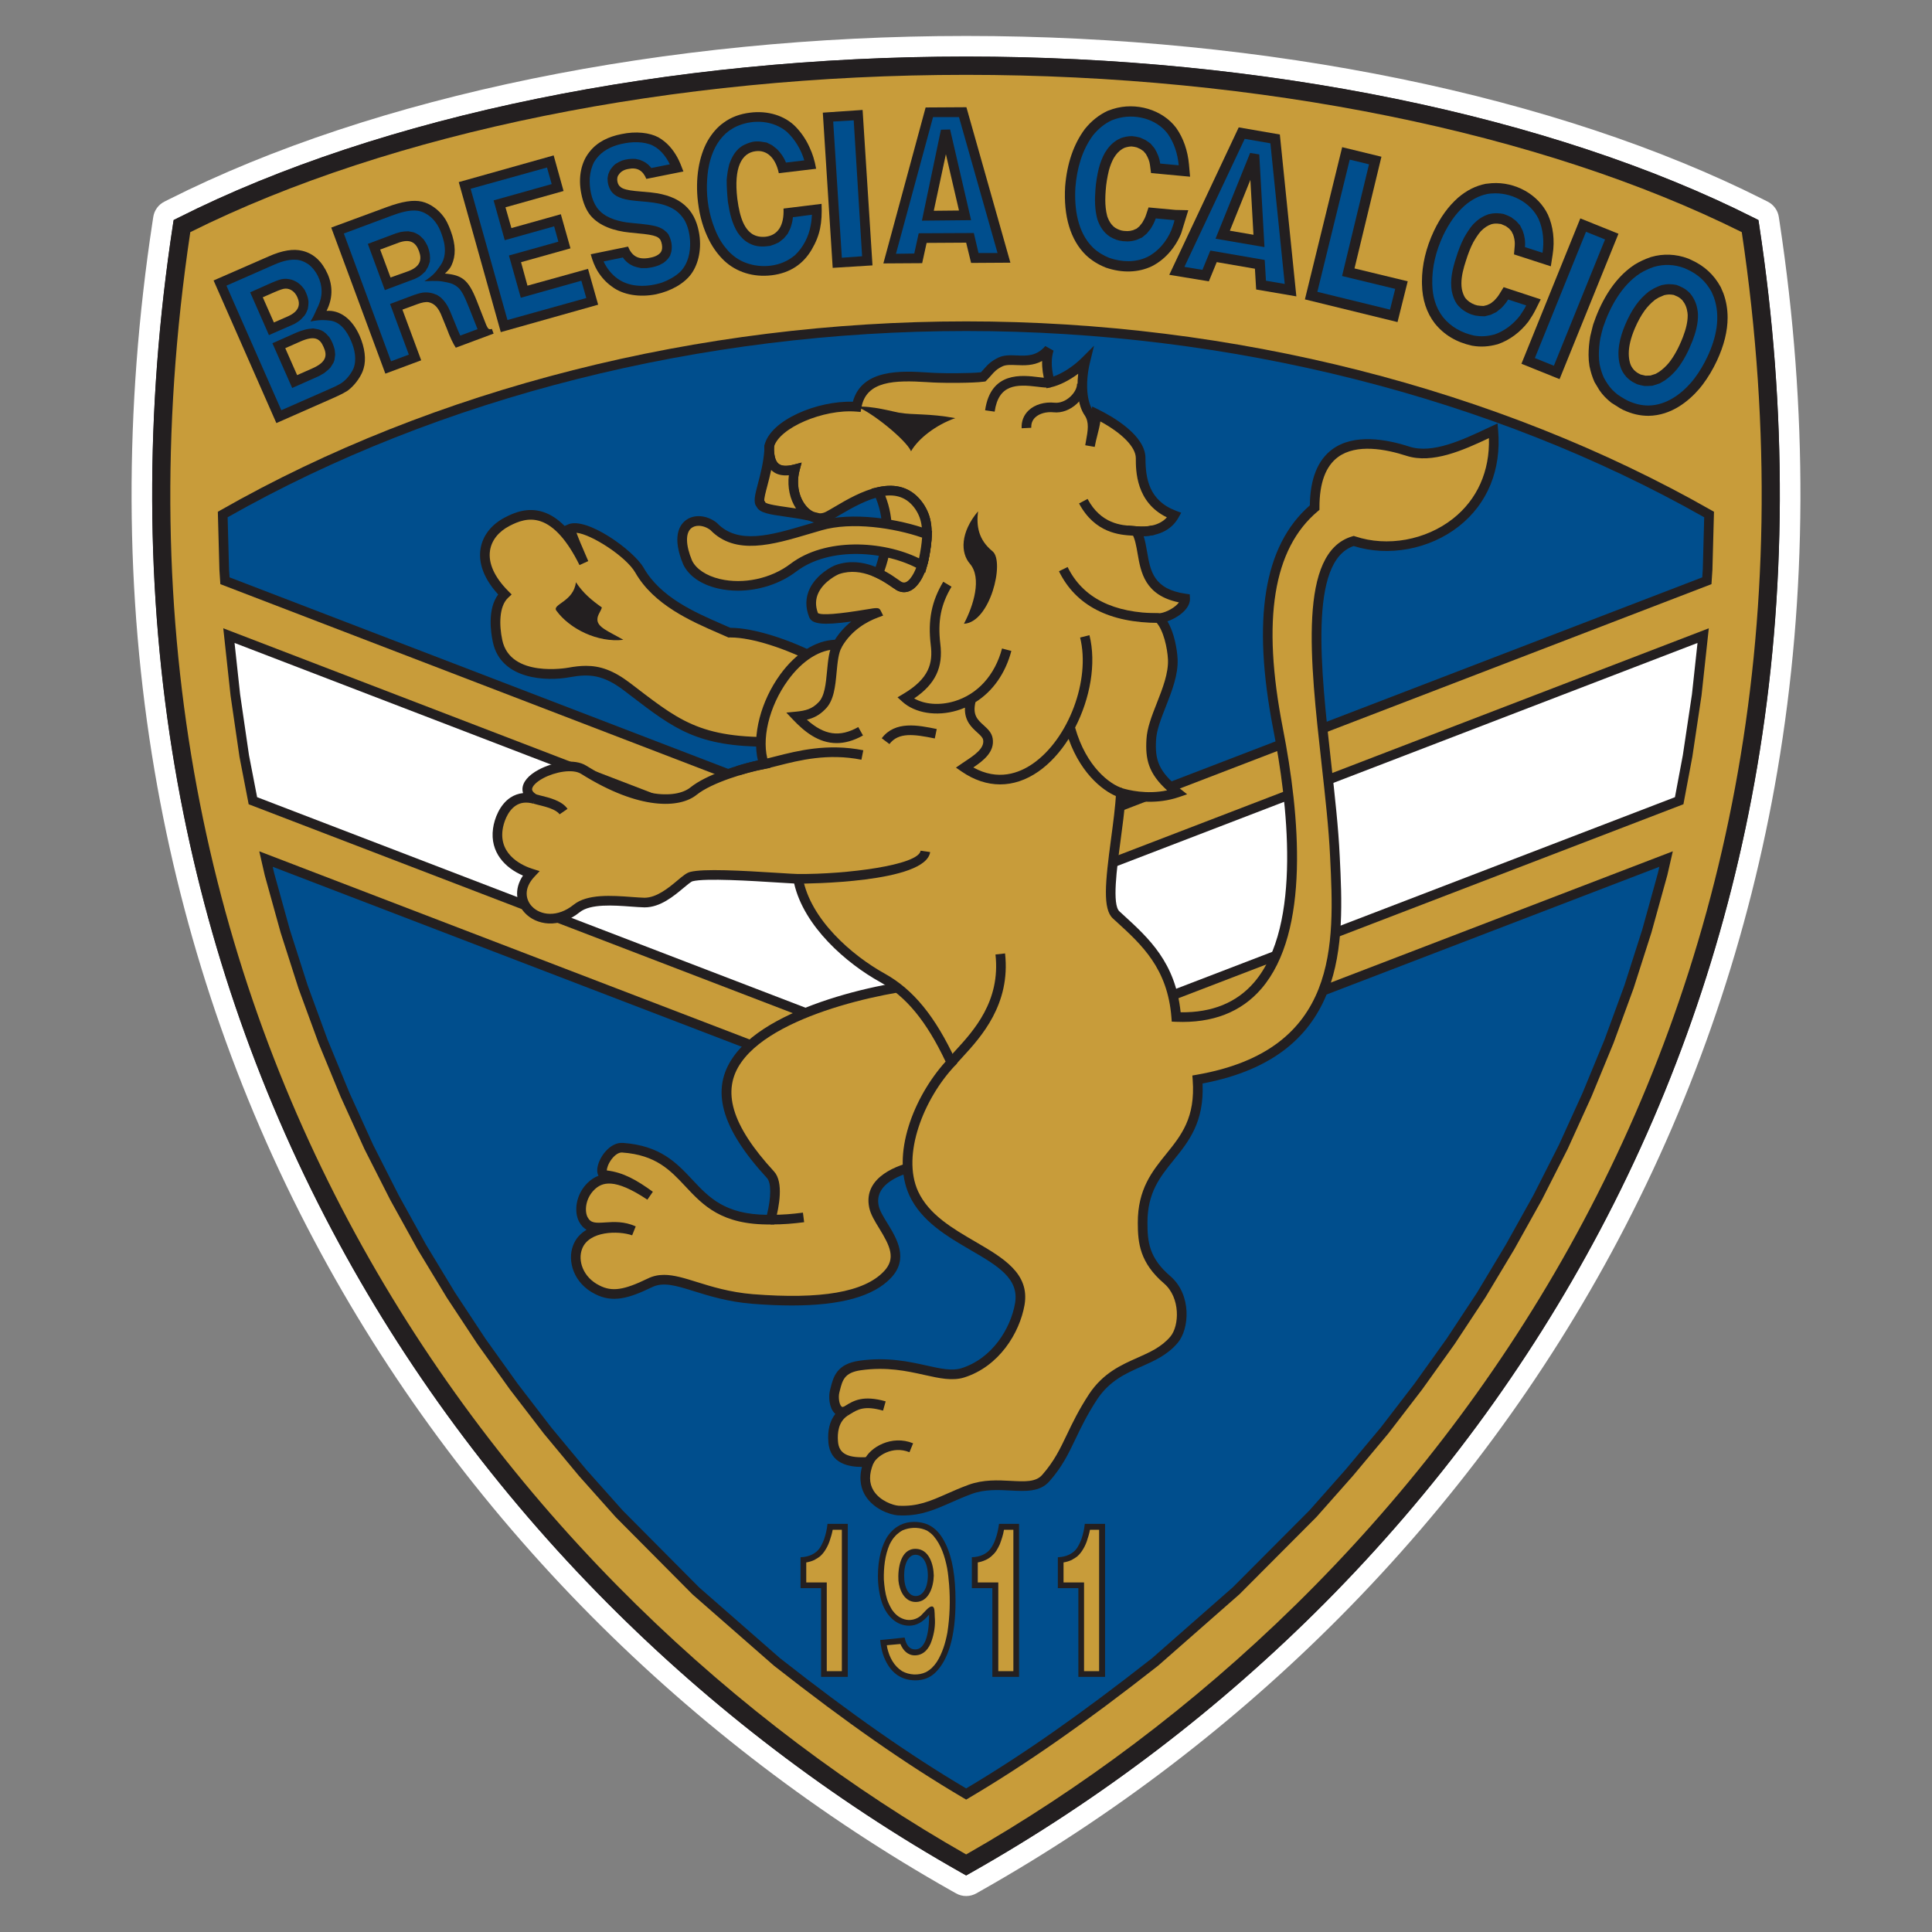 <?xml version="1.0" encoding="utf-8"?>
<!-- Generator: Adobe Illustrator 19.1.0, SVG Export Plug-In . SVG Version: 6.00 Build 0)  -->
<svg version="1.1" id="Слой_1" xmlns="http://www.w3.org/2000/svg" xmlns:xlink="http://www.w3.org/1999/xlink" x="0px" y="0px"
	 viewBox="0 0 1024 1024" style="enable-background:new 0 0 1024 1024;" xml:space="preserve">
<rect x="0" y="0" width="1024" height="1024" fill="#808080" stroke="none"/>
<g>
	<g>
		<path style="fill:#231F20;" d="M932.388,119.108l-0.375-2.473l-2.233-1.126
			c-107.762-54.358-260.007-85.534-417.697-85.534c-157.771,0-310.065,31.176-417.828,85.534
			l-2.232,1.126l-0.377,2.472c-15.003,98.583-14.647,195.376,1.055,287.691
			c14.66,86.181,42.7,168.749,83.341,245.41
			c38.191,72.041,87.196,138.39,145.656,197.205
			c55.755,56.092,119.007,104.294,188,143.267l2.384,1.348l2.384-1.348
			c68.958-38.972,132.179-87.175,187.908-143.268
			c58.429-58.813,107.412-125.162,145.586-197.205
			c40.621-76.659,68.654-159.227,83.318-245.409
			C946.988,314.485,947.361,217.692,932.388,119.108z"/>
		<path style="fill:#FFFFFF;" d="M512.083,29.974c157.689,0,309.935,31.176,417.697,85.534
			l2.233,1.126l0.375,2.473c14.972,98.584,14.599,195.377-1.109,287.689
			c-14.663,86.182-42.696,168.75-83.318,245.409
			c-38.175,72.042-87.157,138.391-145.586,197.205
			c-55.729,56.093-118.95,104.295-187.908,143.268l-2.384,1.348l-2.384-1.348
			c-68.994-38.973-132.245-87.175-188-143.267
			c-58.459-58.815-107.465-125.164-145.656-197.205
			c-40.641-76.661-68.681-159.229-83.341-245.41
			c-15.703-92.315-16.058-189.108-1.055-287.691l0.377-2.472l2.232-1.125
			C202.019,61.15,354.312,29.974,512.083,29.974 M512.083,19.058
			c-159.422,0-313.507,31.602-422.744,86.704l-2.231,1.125
			c-3.155,1.591-5.344,4.61-5.876,8.103l-0.377,2.472
			c-15.178,99.737-14.813,197.699,1.086,291.166
			c14.855,87.328,43.271,171,84.458,248.692
			c38.694,72.991,88.34,140.209,147.558,199.787
			c56.46,56.801,120.511,105.612,190.374,145.076l2.382,1.346
			c1.667,0.942,3.519,1.413,5.371,1.413c1.852,0,3.705-0.471,5.371-1.413
			l2.385-1.348c69.827-39.464,133.847-88.275,190.28-145.077
			c59.188-59.577,108.81-126.795,147.488-199.787
			c41.168-77.691,69.575-161.362,84.433-248.689
			c15.904-93.462,16.287-191.423,1.14-291.159l-0.374-2.47
			c-0.53-3.496-2.72-6.518-5.877-8.111l-2.233-1.126
			C825.46,50.66,671.424,19.058,512.083,19.058L512.083,19.058z"/>
	</g>
	<g>
		<g>
			<path style="fill:#C89C3A;" d="M512.084,988.458C243.547,836.768,34.48,526.967,96.439,119.836
				c103.355-52.135,251.509-85.015,415.645-85.015
				c164.004,0,312.159,32.88,415.513,85.015
				C989.427,526.967,780.491,836.768,512.084,988.458L512.084,988.458z"/>
			<path style="fill:#231F20;" d="M512.083,994.026l-2.384-1.348
				c-68.994-38.973-132.245-87.175-188-143.267
				c-58.459-58.815-107.465-125.164-145.656-197.205
				c-40.641-76.661-68.681-159.229-83.341-245.41
				c-15.703-92.315-16.058-189.108-1.055-287.691l0.377-2.472l2.232-1.126
				c107.764-54.358,260.057-85.534,417.828-85.534c157.689,0,309.935,31.176,417.697,85.534
				l2.233,1.126l0.375,2.473c14.972,98.584,14.599,195.377-1.109,287.689
				c-14.663,86.182-42.696,168.749-83.318,245.409
				c-38.175,72.042-87.157,138.391-145.586,197.205
				c-55.729,56.093-118.95,104.295-187.908,143.268L512.083,994.026z M100.856,123.042
				C37.247,548.189,270.932,845.579,512.083,982.886
				C753.083,845.597,986.656,548.218,923.178,123.041
				C816.857,70.035,667.22,39.668,512.083,39.668
				C356.865,39.668,207.18,70.035,100.856,123.042z"/>
		</g>
		<g>
			<path style="fill:#004E8D;" d="M119.233,307.812l-0.393-5.895l-0.786-29.211
				c101.914-58.161,241.029-99.816,394.03-99.816
				c152.871,0,291.855,41.785,393.769,99.816l-0.787,29.211l-0.392,5.895
				L512.084,458.718L119.233,307.812L119.233,307.812z"/>
			<path style="fill:#231F20;" d="M512.083,461.454l-0.917-0.352l-394.374-151.491l-0.503-7.524
				l-0.83-30.841l1.327-0.758c113.168-64.585,253.554-100.152,395.296-100.152
				c141.32,0,281.612,35.567,395.033,100.15l1.331,0.758l-0.828,30.742l-0.506,7.626
				L512.083,461.454z M121.672,306.014L512.083,455.982l390.15-149.969l0.282-4.266
				l0.743-27.577c-112.431-63.677-251.276-98.726-391.175-98.726
				c-140.318,0-279.254,35.049-391.435,98.724l0.744,27.68L121.672,306.014z"/>
		</g>
		<g>
			<polygon style="fill:#FFFFFF;" points="134.036,424.397 129.451,400.687 124.735,368.332 
				121.328,336.894 512.084,487.013 902.708,336.894 899.303,368.332 894.457,400.687 
				890.001,424.397 512.084,569.54 134.036,424.397 			"/>
			<path style="fill:#231F20;" d="M512.083,572.276l-0.915-0.352L131.797,426.274l-4.856-25.102
				l-4.735-32.471l-3.868-35.692L512.083,484.277l393.615-151.269l-3.857,35.599
				l-4.858,32.458l-4.735,25.205l-1.333,0.511L512.083,572.276z M136.275,422.52
				L512.083,566.803L887.753,422.524l4.193-22.309l4.829-32.262l2.942-27.174
				L512.083,489.75l-0.917-0.352L124.319,340.779l2.955,27.278l4.705,32.262
				L136.275,422.52z"/>
		</g>
		<g>
			<path style="fill:#004E8D;" d="M411.874,880.912l-43.097-37.724l-40.609-40.873l-19.387-21.744
				l-18.601-22.4l-17.815-23.187l-17.16-23.971l-16.243-24.628l-15.457-25.544
				l-14.409-26.068l-13.624-26.854l-12.575-27.638l-11.659-28.297l-10.611-28.948
				l-9.432-29.475l-8.383-30.258l-1.834-7.991l371.106,142.393l370.976-142.393
				l-1.833,7.991l-8.384,30.258l-9.431,29.475l-10.611,28.948l-11.659,28.297
				l-12.576,27.638l-13.624,26.854l-14.54,26.068l-15.326,25.544l-16.243,24.628
				l-17.159,23.971l-17.815,23.187l-18.732,22.4l-19.256,21.744l-40.74,40.873
				l-42.965,37.724c-32.226,25.281-64.844,49.123-100.081,69.952
				C476.715,930.035,444.098,906.193,411.874,880.912L411.874,880.912z"/>
			<path style="fill:#231F20;" d="M512.085,953.83l-1.299-0.765
				c-30.739-18.104-61.73-39.737-100.488-70.144l-0.107-0.087l-43.098-37.724
				l-40.738-40.994l-19.48-21.844l-18.661-22.468l-17.876-23.263l-17.211-24.04
				l-16.298-24.709l-15.511-25.627l-14.459-26.155l-13.667-26.933l-12.624-27.736
				l-11.694-28.382l-10.648-29.041l-9.465-29.576l-8.415-30.354l-2.933-12.776
				L512.083,594.969l374.538-143.76l-2.907,12.665l-8.411,30.37l-9.461,29.571
				l-10.644,29.049l-11.696,28.39l-12.611,27.724l-13.672,26.951l-14.587,26.157
				l-15.367,25.613l-16.301,24.72l-17.215,24.051l-17.867,23.256l-18.798,22.483
				l-19.304,21.798l-40.843,40.983l-43.087,37.841
				c-38.802,30.444-69.754,52.077-100.466,70.231L512.085,953.83z M413.504,878.943
				c38.004,29.813,68.477,51.131,98.578,68.953
				c30.091-17.88,60.542-39.211,98.507-68.994l42.854-37.635l40.618-40.756
				l19.153-21.633l18.684-22.346l17.749-23.104l17.108-23.901l16.188-24.547
				l15.267-25.452l14.5-25.999l13.578-26.765l12.528-27.541l11.623-28.212
				l10.573-28.855l9.397-29.374l8.354-30.163l0.736-3.206L512.083,600.441
				l-367.543-141.026l0.76,3.317l8.358,30.147l9.401,29.379l10.577,28.847
				l11.622,28.204l12.54,27.553l13.576,26.756l14.367,25.988l15.408,25.457
				l16.189,24.545l17.104,23.89l17.764,23.118l18.542,22.324l19.327,21.675
				l40.515,40.772L413.504,878.943z"/>
		</g>
		<g>
			<path style="fill:#C89C3A;" d="M330.003,608.314c40.084,2.883,31.438,38.643,78.465,38.118
				c2.62-9.693,3.537-19.91-0.132-23.84
				c-24.364-26.461-28.556-45.587-17.421-61.175
				c20.041-28.293,87.897-40.479,108.332-40.479
				c33.928,34.978,35.499,86.066-14.933,97.33
				c-8.646,1.965-23.972,7.86-21.091,21.353
				c2.097,9.956,19.257,23.316,7.074,36.023
				c-7.859,8.252-25.02,16.506-71.523,12.839
				c-28.164-2.359-41.918-14.672-54.362-8.516
				c-12.968,6.289-20.042,7.597-27.771,3.669
				c-10.086-4.979-13.361-15.329-10.479-22.663
				c4.191-11.005,21.09-11.658,29.735-8.644
				c-12.182-5.501-22.138,2.75-26.723-6.028
				c-2.227-4.191-1.441-12.18,4.061-17.551
				c5.24-5.108,13.23-7.073,31.308,4.975
				c-8.908-6.417-15.326-9.954-23.579-10.872
				C315.724,622.33,322.405,607.658,330.003,608.314L330.003,608.314z"/>
			<path style="fill:#231F20;" d="M419.692,691.928c-6.492,0.001-13.524-0.299-21.118-0.899
				c-12.808-1.072-22.74-4.168-30.72-6.656
				c-9.473-2.953-16.317-5.085-22.309-2.117c-12.371,5.998-20.818,8.355-30.062,3.656
				c-11.455-5.654-14.951-17.599-11.7-25.874c1.389-3.648,3.937-6.345,7.105-8.238
				c-1.523-0.858-2.88-2.213-3.978-4.317c-2.77-5.211-1.835-14.337,4.54-20.561
				c1.759-1.715,3.672-2.965,5.765-3.744c-0.51-0.905-0.782-2.115-0.636-3.68
				c0.542-5.813,6.659-14.313,13.622-13.731
				c19.828,1.43,28.42,10.603,36.732,19.475
				c8.852,9.45,17.229,18.391,39.555,18.637
				c2.317-9.459,2.333-17.022-0.02-19.543
				c-24.453-26.558-30.051-47.018-17.634-64.403
				c20.379-28.77,88.108-41.548,110.411-41.548h1.08l0.753,0.776
				c20.294,20.921,29.36,47.979,23.097,68.932
				c-4.934,16.508-18.894,28.11-39.308,32.669
				c-5.152,1.171-21.79,5.958-19.148,18.326c0.56,2.656,2.541,5.884,4.637,9.3
				c4.879,7.945,11.559,18.827,1.782,29.025
				C462.884,687.132,445.632,691.928,419.692,691.928z M351.958,675.708
				c5.261,0,10.9,1.758,17.415,3.789c7.743,2.414,17.378,5.416,29.614,6.442
				c36.281,2.863,59.01-1.081,69.459-12.055
				c6.563-6.845,3.294-13.48-2.441-22.823c-2.336-3.804-4.541-7.397-5.282-10.912
				c-3.617-16.938,16.708-22.936,23.023-24.37c18.807-4.2,31.091-14.279,35.536-29.149
				c5.664-18.954-2.615-43.628-21.115-63.123
				c-20.256,0.425-86.011,12.343-105.169,39.388
				c-10.778,15.09-5.305,33.506,17.218,57.968
				c5.266,5.643,2.71,18.861,0.718,26.237l-0.505,1.866l-1.933,0.021
				c-26.093,0.319-35.831-10.153-45.292-20.252
				c-7.992-8.531-15.541-16.589-33.385-17.873l-0.037-0.003
				c-1.693-0.152-3.813,1.166-5.598,3.521c-1.855,2.444-2.576,4.949-2.544,5.98
				c8.777,1.074,15.616,4.967,24.394,11.292l-2.908,4.198
				c-17.538-11.69-24.05-9.226-28.11-5.272
				c-4.856,4.742-5.204,11.482-3.587,14.523c1.667,3.188,4.065,3.167,9.353,2.811
				c4.474-0.3,10.042-0.677,16.166,2.088l-1.892,4.74
				c-7.329-2.556-22.893-2.355-26.507,7.142c-2.418,6.152,0.377,15.098,9.221,19.464
				c6.643,3.374,12.839,2.477,25.528-3.677
				C346.122,676.272,348.979,675.708,351.958,675.708z"/>
		</g>
		<g>
			<path style="fill:#C89C3A;" d="M338.91,302.18c10.479,18.339,32.749,26.461,47.682,33.141
				c35.106-0.655,129.029,52.79,35.63,57.506
				c-50.957,2.62-61.698-7.334-89.862-28.819
				c-11.397-8.646-19.256-9.693-30.784-7.597
				c-4.847,0.919-33.404,4.453-37.858-16.635c-1.179-5.501-2.882-18.471,3.799-24.758
				c-16.636-16.768-11.527-31.833,1.31-38.514
				c8.776-4.585,24.626-10.48,40.608,21.877
				c-4.061-9.431-5.371-12.315-7.335-18.078
				C309.829,276.897,333.67,293.011,338.91,302.18L338.91,302.18z"/>
			<path style="fill:#231F20;" d="M407.291,395.797c-37.603,0.002-49.706-9.268-73.185-27.24
				l-3.294-2.518c-11.099-8.418-18.402-9.003-28.778-7.115
				c-12.251,2.326-36.579,1.431-40.815-18.62
				c-1.123-5.249-2.91-17.573,2.83-25.222
				c-9.219-10.085-10.225-18.623-9.367-24.124
				c1.093-6.998,5.698-12.935,12.967-16.719c5.199-2.715,12.21-5.495,20.304-2.853
				c3.918,1.277,7.693,3.744,11.305,7.38l1.812-0.799
				c9.813-4.324,34.822,13.786,40.056,22.946
				c8.987,15.726,27.118,23.619,41.687,29.961c1.485,0.647,2.926,1.274,4.309,1.888
				c0.025,0,0.05,0,0.073,0c24.421,0,77.101,24.663,77.769,43.993
				c0.377,10.912-13.96,17.177-42.615,18.624
				C416.904,395.658,411.901,395.797,407.291,395.797z M310.582,352.915
				c7.446,0,14.399,2.29,23.323,9.059l3.305,2.527
				c25.338,19.392,36.911,28.247,84.881,25.775
				c24.254-1.224,38.018-6.088,37.768-13.345
				c-0.515-14.906-49.496-39.06-72.62-39.06c-0.203,0-0.402,0.002-0.599,0.005
				l-0.57,0.011l-0.521-0.233c-1.521-0.68-3.12-1.376-4.774-2.097
				c-14.455-6.292-34.255-14.911-44.082-32.109
				c-4.737-8.288-23.179-20.305-31.15-21.063
				c1.258,3.437,2.5,6.318,4.961,12.021l1.279,2.965l-4.637,2.141
				c-6.444-13.046-13.434-20.876-20.775-23.271
				c-6.256-2.037-11.778,0.134-16.358,2.527
				c-5.796,3.016-9.447,7.623-10.282,12.975
				c-1.039,6.67,2.28,14.096,9.601,21.475l1.846,1.862l-1.91,1.797
				c-4.811,4.528-4.73,14.52-3.051,22.363
				c4.269,20.222,34.58,14.719,34.884,14.66
				C304.452,353.292,307.558,352.915,310.582,352.915z"/>
		</g>
		<g>
			<path style="fill:#C89C3A;" d="M623.429,539.017c74.667,3.143,64.843-97.328,53.97-152.74
				c-7.075-36.284-12.707-90.255,19.388-117.24
				c-0.132-37.857,27.377-37.069,49.515-29.866
				c13.885,4.453,31.176-4.322,45.193-10.872
				c4.06,47.55-41.394,69.297-74.011,58.424
				c-35.501,10.347-12.707,107.284-9.955,167.149
				c2.226,45.717,5.501,104.662-72.835,118.287
				c3.013,40.085-29.209,40.346-29.08,75.975c0,9.564,0.524,19.519,13.1,30.262
				c9.825,8.515,9.299,24.889,3.536,31.7
				c-11.396,13.493-30.258,11.266-42.833,30.13
				c-12.444,18.992-13.363,29.866-25.152,43.228
				c-7.729,8.777-23.971,0.131-39.954,5.895
				c-15.326,5.632-23.317,12.05-38.25,11.264
				c-5.632-0.394-23.186-7.336-15.588-25.805
				c-8.253,0.522-18.077-0.131-18.864-10.611c-0.393-4.585,0-12.054,6.419-16.113
				c-5.765,1.573-6.55-7.073-5.633-10.611c1.571-6.156,2.489-12.182,13.492-13.753
				c26.199-3.669,41.918,7.728,54.362,3.93
				c16.244-5.11,27.509-20.829,30.259-36.417
				c4.715-27.377-42.835-29.996-56.196-58.685
				c-9.562-20.829,3.275-51.744,19.911-69.427
				c-8.645-18.602-19.518-35.37-36.417-44.801
				c-19.911-11.003-40.87-31.045-44.8-52.529
				c-7.467-0.131-47.026-3.667-56.589-1.179
				c-3.929,0.916-13.754,13.886-24.888,13.754c-9.956-0.261-27.771-3.406-35.892,3.144
				c-18.077,14.541-38.512-3.404-24.234-18.6
				c-9.169-2.883-19.387-10.217-17.553-23.448
				c0.786-5.896,5.633-19.78,19.518-15.982
				c-14.54-8.383,15.458-22.267,26.068-15.458
				c28.164,17.686,49.385,18.339,58.162,11.266
				c8.776-7.072,27.64-12.444,37.334-14.278
				c-7.991-23.055,13.885-63.924,39.035-63.401
				c4.847-8.383,12.445-13.756,20.566-16.767
				c-0.262-0.525-31.308,6.417-33.273,1.308
				c-6.026-15.196,10.611-23.71,12.838-24.365
				c15.326-5.108,28.95,6.812,32.355,8.777c6.682,3.669,11.659-7.073,13.1-13.886
				c3.274-15.586,1.572-22.399-2.227-28.162
				c-13.23-19.388-38.512-0.131-48.337,4.975
				c-10.349,5.373-21.876-8.905-17.684-24.756
				c-11.79,3.012-13.755-4.324-13.624-12.183
				c2.882-12.313,28.688-22.4,46.372-20.957
				c3.667-20.829,31.438-15.458,43.62-15.329
				c2.751,0.133,17.685,0.263,23.447-0.522c3.276-3.275,4.193-5.502,9.04-7.86
				c6.68-3.275,17.159,3.273,25.805-6.812c-1.834,5.763-1.048,12.05,0.524,17.686
				c5.895-1.312,13.363-5.898,18.732-11.268
				c-2.487,10.217-2.097,21.614,1.834,27.246
				c3.408,5.108,1.834,10.872,0.656,17.684c1.048-6.024,2.882-10.219,3.406-17.028
				c12.181,6.024,23.447,14.802,23.447,23.448c0,9.954,1.441,24.103,17.815,30.26
				c-3.667,6.548-11.003,9.17-20.173,8.383
				c6.288,11.003-0.785,31.961,25.937,35.761
				c0.263,5.108-9.168,10.348-13.885,10.348c5.24,5.24,7.073,16.635,7.336,21.745
				c0.654,14.28-10.742,30.26-11.396,42.571
				c-0.656,11.005,1.178,18.211,13.754,28.165
				c-12.705,4.322-25.151,1.573-29.867,0.131
				c-1.048,22.4-9.823,58.031-2.489,64.711
				C605.875,498.018,621.201,510.724,623.429,539.017L623.429,539.017z"/>
			<path style="fill:#231F20;" d="M478.498,803.233c-0.837,0-1.693-0.022-2.573-0.069
				c-4.392-0.307-12.911-3.396-17.252-10.392c-1.965-3.167-3.685-8.238-1.81-15.269
				c-0.018,0-0.034,0-0.052,0c-6.572,0-16.882-1.546-17.749-13.114
				c-0.531-6.204,0.739-11.296,3.697-14.992c-0.132-0.111-0.261-0.229-0.387-0.354
				c-3.049-3.011-3.264-9.066-2.45-12.21l0.24-0.951
				c1.519-6.075,3.241-12.959,15.365-14.691c14.768-2.068,26.335,0.507,35.63,2.574
				c7.452,1.659,13.345,2.967,18.346,1.441
				c16.39-5.155,26.123-21.003,28.49-34.419
				c2.271-13.178-9.184-19.852-23.684-28.303
				c-12.14-7.076-25.903-15.096-32.311-28.858
				c-9.914-21.595,2.342-52.285,19.185-70.973
				c-10.165-21.417-20.885-34.437-34.621-42.103
				c-18.009-9.953-40.415-29.465-45.651-52.28
				c-2.123-0.102-5.133-0.293-8.678-0.518
				c-13.416-0.85-38.39-2.434-45.171-0.668c-0.819,0.214-3.084,2.113-4.739,3.497
				c-5.216,4.369-12.345,10.34-20.621,10.341c-0.068,0-0.135-0.001-0.203-0.002
				c-2.132-0.055-4.543-0.233-7.098-0.42c-9.067-0.668-21.486-1.579-27.161,2.998
				c-11.057,8.896-23.026,6.875-29.136,0.276c-4.326-4.672-5.964-12.278-0.911-19.703
				c-9.353-4.008-17.634-12.259-15.873-24.96
				c0.691-5.19,3.511-12.601,9.179-16.36c2.05-1.359,4.3-2.16,6.728-2.402
				c-0.247-0.772-0.325-1.498-0.316-2.133c0.057-3.683,3.104-7.331,8.583-10.27
				c7.537-4.045,18.974-6.147,25.32-2.073
				c26.924,16.906,47.119,17.924,55.181,11.426
				c8.219-6.624,24.871-11.877,35.712-14.238
				c-3.138-13.142,1.496-31.38,11.817-45.566
				c8.281-11.383,18.769-18.021,28.993-18.425c2.311-3.664,5.225-6.904,8.661-9.654
				c-15.17,2.117-20.866,1.388-22.303-2.348
				c-2.097-5.287-1.977-10.412,0.362-15.208c3.591-7.365,11.737-11.819,14.141-12.525
				c14.361-4.786,27.131,4.059,32.585,7.836c0.75,0.519,1.343,0.935,1.766,1.18
				c0.874,0.48,1.661,0.533,2.505,0.146c2.916-1.338,5.757-7.329,6.817-12.348
				c3.106-14.779,1.59-20.993-1.858-26.228
				c-9.266-13.571-25.531-5.571-40.047,2.997c-1.915,1.13-3.568,2.105-4.98,2.839
				c-4.653,2.419-9.839,1.786-14.232-1.729c-5.915-4.737-8.891-13.453-7.832-22.134
				c-3.53,0.332-6.403-0.364-8.56-2.069c-4.102-3.24-4.484-9.151-4.417-13.316
				l0.068-0.54c3.147-13.44,28.172-23.657,46.838-23.047
				c4.785-17.674,26.407-16.325,39.525-15.505
				c2.271,0.142,4.415,0.275,6.144,0.294c2.898,0.138,16.234,0.235,22.221-0.396
				c0.583-0.615,1.089-1.19,1.571-1.736c1.835-2.086,3.569-4.055,7.551-5.993
				c3.04-1.492,6.515-1.342,9.877-1.198c5.376,0.232,10.454,0.447,15.106-4.979
				l4.374,2.437c-1.237,3.887-1.265,8.395-0.078,13.724
				c4.904-1.729,10.687-5.479,15.093-9.887l6.444-6.444l-2.155,8.854
				c-2.358,9.68-1.905,19.608,1.061,24.581l0.096-1.248l3.388,1.676
				c7.478,3.697,24.871,13.608,24.871,25.737c0,10.777,1.919,22.515,16.159,27.87
				l2.782,1.046l-1.453,2.593c-3.461,6.183-9.939,9.59-18.471,9.812
				c0.851,2.605,1.338,5.425,1.844,8.351c1.755,10.167,3.415,19.77,20.521,22.203
				l2.084,0.297l0.108,2.101c0.114,2.204-0.888,4.486-2.896,6.601
				c-2.267,2.386-5.757,4.473-9.045,5.583c3.701,6.149,5.136,14.96,5.392,19.91
				c0.386,8.417-2.985,16.994-6.243,25.291c-2.51,6.389-4.881,12.425-5.153,17.547
				c-0.627,10.508,1.071,16.754,12.787,26.027l3.678,2.911l-4.44,1.51
				c-11.405,3.88-22.516,2.329-28.326,0.983
				c-0.487,6.744-1.514,14.406-2.509,21.848
				c-2.034,15.198-4.566,34.113-0.624,37.705l2.013,1.842
				c13.595,12.416,27.642,25.244,30.435,51.657
				c16.671,0.211,29.717-5.114,38.955-15.871
				c25.812-30.059,17.453-96.786,10.172-133.886
				c-11.431-58.634-5.106-97.551,19.345-118.911
				c0.165-14.091,4.197-24.109,11.991-29.79c11.465-8.355,28.55-5.333,40.865-1.326
				c12.139,3.887,28.111-3.61,40.943-9.641l5.693-2.665l0.311,3.646
				c1.78,20.834-5.607,38.896-20.8,50.861
				c-15.527,12.227-37.32,16.293-55.768,10.462
				c-23.835,8.107-17.508,64.874-11.918,115.017
				c1.977,17.74,3.845,34.495,4.527,49.332l0.034,0.688
				c2.166,44.432,5.119,105.13-72.735,119.826
				c0.915,20.514-7.333,30.717-15.319,40.596
				c-7.174,8.873-13.949,17.255-13.89,33.261c0,10.148,0.899,18.671,12.204,28.328
				c11.28,9.776,10.113,27.863,3.825,35.292
				c-5.431,6.432-12.473,9.553-19.283,12.573
				c-8.253,3.659-16.788,7.444-23.375,17.324
				c-5.387,8.222-8.628,15.01-11.487,20.998
				c-3.784,7.926-7.052,14.771-13.874,22.503
				c-4.996,5.676-12.618,5.274-20.685,4.849
				c-6.315-0.332-13.468-0.71-20.317,1.759c-4.225,1.552-7.85,3.152-11.353,4.699
				C495.627,800.069,488.46,803.233,478.498,803.233z M464.391,772.001l-1.555,3.779
				c-2.301,5.59-2.24,10.401,0.178,14.298c3.427,5.524,10.516,7.798,13.224,7.987
				c10.079,0.53,16.895-2.479,25.523-6.288c3.413-1.506,7.279-3.213,11.669-4.826
				c7.837-2.824,15.541-2.42,22.333-2.06c7.389,0.387,13.219,0.696,16.584-3.124
				c6.352-7.199,9.477-13.746,13.096-21.327
				c2.93-6.134,6.249-13.087,11.835-21.614
				c7.421-11.132,17.062-15.406,25.567-19.177
				c6.57-2.913,12.776-5.665,17.453-11.2
				c4.877-5.766,5.359-20.655-3.258-28.122
				c-12.91-11.028-13.981-21.521-13.981-32.192
				c-0.064-17.814,7.608-27.304,15.026-36.481
				c8.006-9.903,15.568-19.257,14.061-39.302l-0.172-2.312l2.283-0.397
				c75.715-13.169,72.965-69.605,70.754-114.951l-0.034-0.695
				c-0.675-14.678-2.534-31.354-4.502-49.007
				c-6.155-55.221-12.519-112.321,16.294-120.718l0.766-0.223l0.757,0.252
				c17.023,5.678,37.35,1.998,51.786-9.37
				c12.897-10.158,19.594-25.221,19.084-42.713
				c-13.457,6.316-29.925,13.784-43.64,9.387
				c-11.193-3.64-26.564-6.493-36.284,0.593
				c-6.613,4.819-9.943,13.847-9.896,26.832l0.004,1.195l-0.915,0.769
				c-23.648,19.884-29.709,57.434-18.524,114.796
				c9.111,46.425,14.544,108.088-11.311,138.195
				c-10.717,12.482-25.976,18.393-45.273,17.585l-2.262-0.095l-0.178-2.256
				c-2.045-25.963-15.747-38.475-28.996-50.575l-2.017-1.843
				c-5.517-5.025-4.056-19.277-0.993-42.154c1.141-8.522,2.32-17.335,2.658-24.559
				l0.153-3.285l3.145,0.961c3.04,0.93,12.881,3.454,23.771,1.136
				c-9.974-9.052-11.586-16.532-10.953-27.142
				c0.315-5.933,2.832-12.342,5.499-19.128c3.063-7.797,6.229-15.86,5.895-23.174
				c-0.293-5.698-2.292-15.757-6.592-20.057l-4.36-4.36h6.167
				c2.422,0,7.245-2.116,9.836-4.844c0.297-0.313,0.554-0.624,0.768-0.927
				c-18.087-3.717-20.2-15.956-21.916-25.887
				c-0.695-4.021-1.35-7.818-2.956-10.629l-2.416-4.229l4.852,0.416
				c5.213,0.445,11.899-0.11,16.051-4.736
				c-16.467-7.999-16.467-24.811-16.467-31.363c0-5.813-7.11-13.121-18.787-19.478
				c-0.419,2.67-1.009,4.985-1.585,7.246c-0.522,2.053-1.016,3.992-1.405,6.219
				c0,0.009-0.002,0.019-0.004,0.028c0,0.001-0.002,0.002-0.002,0.003l-5.033-0.873
				c0.13-0.742,0.261-1.471,0.393-2.189c1.013-5.556,1.812-9.943-0.656-13.642
				c-3.644-5.222-4.369-13.945-3.456-22.074c-4.758,3.541-9.989,6.183-14.431,7.171
				l-2.363,0.526l-0.652-2.333c-1.237-4.43-1.793-8.447-1.672-12.125
				c-4.707,2.556-9.539,2.353-13.654,2.175c-2.971-0.126-5.54-0.237-7.418,0.684
				c-3.067,1.492-4.218,2.799-5.959,4.778c-0.705,0.8-1.46,1.656-2.4,2.596
				l-0.608,0.608l-0.853,0.116c-6.121,0.833-21.434,0.664-23.916,0.542
				c-1.764-0.017-3.973-0.155-6.309-0.3
				c-16.838-1.046-32.148-0.803-34.671,13.521l-0.403,2.292l-2.32-0.189
				c-17.471-1.443-40.914,8.687-43.615,18.742c-0.043,4.66,0.769,7.585,2.479,8.935
				c1.571,1.242,4.25,1.39,7.963,0.443l4.214-1.076l-1.112,4.204
				c-2.454,9.279,1.055,17.21,5.355,20.653c1.61,1.289,4.879,3.162,8.683,1.183
				c1.288-0.67,2.887-1.613,4.737-2.705c11.927-7.038,34.125-20.142,46.888-1.444
				c4.079,6.191,6.075,13.665,2.615,30.127c-1,4.73-4.165,13.404-9.687,15.938
				c-2.322,1.067-4.795,0.951-7.142-0.338c-0.554-0.319-1.27-0.809-2.168-1.431
				c-4.827-3.342-16.127-11.166-28.149-7.161
				c-0.995,0.301-8.114,3.757-11.101,9.936c-1.624,3.363-1.716,6.999-0.27,10.808
				c2.077,1.204,10.735,0.543,25.743-1.962c5.751-0.961,6.636-1.11,7.54,0.713
				l1.267,2.545l-2.665,0.988c-5.92,2.194-14.063,6.69-19.242,15.65
				l-0.757,1.307l-1.508-0.031c-9.012-0.18-18.569,5.768-26.258,16.338
				c-10.149,13.947-14.39,31.906-10.312,43.672l0.97,2.797l-2.909,0.55
				c-9.665,1.828-28.042,7.181-36.204,13.757
				c-8.781,7.076-30.06,8.415-61.125-11.091
				c-4.49-2.883-13.961-1.067-20.168,2.263c-4.316,2.316-5.87,4.597-5.89,5.846
				c-0.02,1.26,1.636,2.404,2.624,2.973l-1.949,4.677
				c-3.701-1.014-6.766-0.664-9.37,1.063c-4.536,3.008-6.497,9.456-6.942,12.792
				c-1.937,13.97,11.593,19.355,15.786,20.673l3.882,1.221l-2.786,2.965
				c-5.904,6.282-4.6,12.201-1.411,15.645c4.5,4.861,13.567,6.147,22.182-0.784
				c7.245-5.844,20.272-4.887,30.741-4.115c2.493,0.183,4.845,0.355,6.821,0.408
				c6.453-0.013,12.799-5.256,17.444-9.147c2.839-2.378,4.891-4.097,6.796-4.541
				c6.929-1.803,26.88-0.728,46.719,0.529c4.856,0.308,8.692,0.551,10.495,0.583
				l2.091,0.037l0.377,2.057c4.01,21.923,25.953,41.041,43.523,50.752
				c15.072,8.412,26.635,22.585,37.5,45.96l0.728,1.568l-1.185,1.259
				c-16.527,17.567-28.323,47.286-19.45,66.611
				c5.726,12.299,18.192,19.563,30.247,26.59
				c14.923,8.696,29.017,16.911,26.144,33.594
				c-2.637,14.947-13.556,32.616-32.011,38.421
				c-6.311,1.926-13.103,0.417-20.969-1.334c-9.356-2.082-19.96-4.443-33.806-2.502
				c-8.715,1.244-9.726,5.282-11.124,10.871l-0.247,0.984
				c-0.567,2.189-0.165,6.06,1.091,7.301c0.172,0.173,0.462,0.463,1.397,0.212
				l2.036,4.623c-5.03,3.181-5.625,9.226-5.24,13.737
				c0.496,6.585,5.174,8.977,16.158,8.279L464.391,772.001z"/>
		</g>
		<path style="fill:#231F20;" d="M488.767,139.487l-20.566,0.131l22.4-82.659l21.614-0.131
			l23.316,82.398l-20.827,0.13l-2.62-10.741l-20.958,0.13L488.767,139.487
			L488.767,139.487z M508.285,111.582l-6.943-29.864l-6.418,29.999L508.285,111.582
			L508.285,111.582z"/>
		<path style="fill:#004E8D;" d="M498.723,68.75l-10.086,48.203l26.068-0.261l-11.135-48.074
			L498.723,68.75L498.723,68.75z M508.285,62.069l20.434,72.047H518.634l-2.488-10.611
			l-29.212,0.131l-2.358,10.742l-9.694,0.13l19.649-72.439H508.285L508.285,62.069z"/>
		<polygon style="fill:#231F20;" points="462.438,140.663 441.347,141.973 436.108,59.711 
			457.197,58.27 462.438,140.663 		"/>
		<polygon style="fill:#004E8D;" points="446.194,136.604 441.609,64.424 452.482,63.771 
			456.936,135.818 446.194,136.604 		"/>
		<path style="fill:#231F20;" d="M432.571,89.444l-19.78,2.361
			c-1.703-8.124-6.288-12.446-12.314-11.66
			c-7.336,0.918-11.659,8.515-9.694,25.15c1.441,11.266,4.192,16.374,8.122,18.863
			c2.096,1.18,4.323,1.574,6.942,1.312c6.418-0.786,9.824-5.895,9.432-14.933
			l20.173-2.49c0.393,10.219-0.786,16.637-5.239,24.234
			c-4.454,7.599-11.397,12.446-21.221,13.623
			c-9.694,1.18-18.733-1.702-25.151-7.728c-3.144-3.014-5.894-6.679-7.991-10.872
			c-3.013-5.893-4.977-12.444-5.894-20.041c-1.572-12.576,0.524-24.497,5.109-32.617
			c2.357-4.061,5.239-7.338,8.383-9.564c4.061-3.012,8.776-4.716,14.147-5.369
			c9.17-1.18,18.208,1.44,24.103,7.466c3.144,3.275,5.632,6.944,7.467,11.134
			C430.606,81.324,431.785,84.993,432.571,89.444L432.571,89.444z"/>
		<path style="fill:#004E8D;" d="M386.592,86.826c-0.786,2.881-1.179,5.634-1.441,8.516
			c0,3.928,0.262,7.727,0.655,11.656c0.917,5.763,2.096,11.395,5.239,16.374
			c1.572,2.226,3.406,4.193,5.895,5.502c2.882,1.571,5.632,1.963,8.908,1.702
			l2.358-0.263c1.703-0.524,3.012-1.047,4.585-1.834l2.62-2.095l2.096-2.49
			l1.441-3.01c0.655-1.968,1.179-3.802,1.31-5.765l10.086-1.31
			c-0.13,1.965-0.262,3.799-0.655,5.632c-1.048,5.895-3.93,11.658-8.383,15.849
			c-0.524,0.394-1.048,0.788-1.572,1.18c-7.336,5.371-17.946,5.895-26.199,2.095
			c-2.227-1.046-4.192-2.357-6.157-4.189c-1.047-0.919-1.964-1.967-2.882-3.145
			c-3.144-3.8-5.239-8.382-6.811-13.099c-2.489-7.466-3.406-15.325-2.882-23.055
			c0.393-6.679,1.964-13.492,5.502-19.126c1.703-2.62,3.668-4.846,6.156-6.681
			c1.573-1.046,3.013-1.965,4.716-2.618c8.514-3.538,18.863-2.751,25.937,3.275
			c4.323,4.061,7.467,9.431,9.17,15.064l-9.694,1.177
			c-1.179-2.881-2.75-5.107-4.847-7.201l-2.488-1.968l-2.882-1.44l-3.275-0.525
			c-1.441-0.13-2.751-0.13-4.191,0.131c-2.097,0.525-3.8,1.18-5.633,2.229
			l-1.703,1.308C389.081,81.063,387.771,83.681,386.592,86.826L386.592,86.826z"/>
		<path style="fill:#231F20;" d="M362.227,90.887l-19.65,3.93
			c-1.834-4.453-4.846-6.289-9.693-5.241c-2.227,0.394-3.93,1.443-4.847,2.884
			c-0.917,1.046-1.048,2.487-0.786,3.797c0.262,1.312,0.786,2.228,1.703,2.883
			c1.179,1.047,3.799,1.704,7.729,2.096l8.515,0.785
			c15.85,1.704,22.923,9.301,25.15,20.567c1.835,8.909-0.131,17.292-3.93,22.532
			c-3.667,5.11-10.741,9.17-18.732,10.874c-8.645,1.702-17.422,0.392-23.317-4.061
			c-3.144-2.229-5.633-4.979-7.729-8.385c-1.309-2.226-2.62-5.24-3.536-8.777
			l19.78-4.059c1.965,4.848,5.24,7.205,11.658,5.895
			c2.882-0.524,4.716-1.573,5.764-3.012c0.655-1.049,0.786-2.359,0.524-3.932
			c-0.655-3.406-1.571-4.714-9.432-5.632l-7.729-0.785
			c-7.99-0.788-15.981-3.408-20.697-9.04c-2.358-2.883-3.929-6.811-4.846-11.395
			c-1.835-8.909,0-16.9,4.191-22.139c4.192-5.502,10.349-8.252,16.898-9.562
			c7.859-1.704,15.195-0.786,19.78,1.702c4.585,2.622,7.729,6.42,10.087,10.742
			C360.131,85.516,361.179,88.005,362.227,90.887L362.227,90.887z"/>
		<path style="fill:#004E8D;" d="M331.706,105.689c0.655,0.13,1.441,0.261,2.096,0.392
			c8.383,1.18,17.16,0.525,24.365,5.501c1.965,1.443,3.275,3.016,4.585,4.979
			c1.965,3.538,2.75,7.206,3.012,11.266c0.262,5.896-1.047,12.052-5.371,16.374
			c-2.75,2.489-5.894,4.194-9.3,5.501c-7.597,2.49-16.898,2.883-23.71-1.965
			c-3.275-2.357-5.764-5.501-7.467-9.17l10.217-2.095
			c1.572,2.226,3.275,3.538,5.633,4.585c1.441,0.525,2.62,0.786,4.061,1.049
			h2.882c2.358-0.263,4.453-0.657,6.68-1.574l2.227-1.177
			c1.571-1.18,2.489-2.095,3.536-3.798l0.656-2.098
			c0.655-3.273,0-6.287-1.572-9.301c-0.786-1.046-1.572-1.702-2.62-2.489
			c-1.441-0.916-2.751-1.44-4.323-1.834c-4.977-1.179-10.087-1.308-15.195-1.963
			c-5.764-0.919-12.052-2.751-15.72-7.86c-3.013-4.324-4.061-10.48-3.799-15.719
			c0.262-3.014,0.917-5.765,2.358-8.516c2.751-4.583,7.074-7.334,12.183-8.907
			c5.37-1.573,11.79-2.226,17.291-0.394c4.847,1.704,8.383,6.026,10.611,10.611
			l-9.824,1.965c-1.572-2.095-3.537-3.406-6.026-4.32l-2.359-0.527
			c-2.62-0.13-4.846,0.131-7.204,0.919c-1.179,0.522-2.226,1.046-3.274,1.702
			c-1.048,0.786-1.703,1.573-2.489,2.618c-0.655,0.919-1.047,1.835-1.441,2.883
			l-0.393,2.096c0,2.62,0.524,4.586,1.834,6.812
			c1.179,1.573,2.358,2.489,4.192,3.277
			C329.217,105.036,330.395,105.426,331.706,105.689L331.706,105.689z"/>
		<polygon style="fill:#231F20;" points="317.034,161.493 265.422,176.034 243.153,96.519 
			293.455,82.371 298.695,101.236 267.912,109.88 271.056,120.886 297.254,113.547 
			302.362,131.625 276.164,138.961 279.57,151.406 311.663,142.497 317.034,161.493 		"/>
		<polygon style="fill:#004E8D;" points="268.959,169.614 249.441,100.055 289.918,88.791 
			292.407,97.568 261.624,106.213 267.518,127.303 293.717,119.967 295.944,128.091 
			269.745,135.425 276.033,157.824 308.127,148.786 310.747,157.957 268.959,169.614 		"/>
		<path style="fill:#231F20;" d="M223.242,190.967l-18.994,7.073l-28.688-77.418l29.474-10.874
			c8.252-3.01,14.016-3.93,18.6-2.879c4.454,1.046,8.646,4.189,11.397,7.858
			c1.441,1.834,2.62,4.324,3.799,7.466c2.882,7.728,2.751,13.493,0.524,18.339
			c-0.655,1.574-1.965,3.014-3.537,4.457c9.038,0.785,12.444,3.273,16.767,14.147
			l4.716,12.05c0.655,1.834,1.309,2.751,1.572,3.012
			c0.524,0.394,1.048,0.394,1.834,0.133l0.918,2.487l-20.042,7.466
			c-1.31-1.963-3.013-5.369-4.847-10.347l-2.358-5.763
			c-1.965-5.24-4.192-7.334-7.204-7.993c-1.572-0.261-3.538,0.133-6.026,1.049
			l-7.86,2.881L223.242,190.967L223.242,190.967z M201.497,132.28l5.502,14.803
			l9.562-3.406c6.156-2.357,7.205-6.026,5.502-10.611
			c-1.703-4.714-4.847-6.548-10.741-4.452L201.497,132.28L201.497,132.28z"/>
		<path style="fill:#004E8D;" d="M221.539,111.717c4.977,0.914,8.908,4.583,11.135,9.037
			c1.179,2.359,1.965,4.846,2.62,7.467c0.917,4.059,0.786,8.776-1.834,12.443
			c-2.621,3.667-3.406,4.979-8.515,8.385c6.68-0.263,7.991-0.263,12.182,0.653
			c2.621,0.527,4.454,1.441,6.419,3.408c1.441,1.702,2.488,3.928,3.406,6.026
			c2.226,5.108,4.061,10.217,6.156,15.325l-9.17,3.406
			c-0.917-1.965-1.703-3.93-2.489-5.893l-2.75-6.683
			c-1.31-3.143-2.751-5.501-5.24-7.728l-1.703-1.179
			c-2.62-1.18-4.847-1.573-7.598-1.312c-1.703,0.263-3.274,0.788-4.847,1.312
			l-12.575,4.716l9.955,26.852l-9.432,3.538l-25.02-67.723l25.282-9.432
			C211.845,112.762,216.954,111.058,221.539,111.717L221.539,111.717z M203.986,153.765
			l15.72-5.895l2.62-1.31c1.179-0.918,2.096-1.704,3.144-2.753l1.441-2.487
			l0.917-2.622c0.131-1.308,0.131-2.489,0-3.797
			c-0.262-1.704-0.655-3.144-1.31-4.716c-0.655-1.18-1.179-2.229-1.964-3.275
			l-1.835-1.835c-1.179-0.918-2.227-1.44-3.536-1.963l-2.751-0.525
			c-1.441,0-2.751,0.131-4.191,0.394l-2.62,0.786l-14.671,5.501L203.986,153.765
			L203.986,153.765z"/>
		<path style="fill:#231F20;" d="M176.215,211.139l-29.735,13.099l-33.273-75.584l29.081-12.705
			c7.336-3.275,13.23-4.191,17.947-3.014c6.026,1.443,10.479,5.632,13.492,12.444
			c2.75,6.42,2.62,12.968-0.656,19.39c6.943-0.525,13.493,4.059,17.554,13.229
			c2.75,6.285,3.536,12.574,2.096,17.29c-0.917,3.536-4.061,8.122-7.336,10.872
			C183.813,207.604,180.669,209.174,176.215,211.139L176.215,211.139z M145.563,154.812
			l-6.288,2.751l5.894,13.36l7.467-3.273c5.895-2.622,6.681-6.287,4.978-10.087
			c-1.31-3.014-3.799-4.716-6.419-4.585
			C150.148,152.978,148.313,153.635,145.563,154.812L145.563,154.812z M159.186,181.011
			l-7.991,3.538l6.288,14.276l7.991-3.536c7.467-3.273,8.121-6.811,6.026-11.397
			C169.535,179.308,166.653,177.738,159.186,181.011L159.186,181.011z"/>
		<path style="fill:#004E8D;" d="M149.1,217.428l-29.08-66.022l25.02-11.003
			c3.537-1.573,7.467-2.881,11.265-2.751c2.62,0,4.847,0.916,7.074,2.359
			c4.323,3.275,7.073,8.907,7.073,14.408c0,2.751-0.655,5.11-1.703,7.599
			c-1.441,2.753-1.964,4.847-4.191,8.383c5.764-1.179,8.384-0.655,9.825-0.524
			c5.894,0.394,9.562,5.765,11.659,10.742c1.964,4.453,3.143,9.954,1.309,14.67
			c-1.441,3.144-3.799,6.026-6.55,7.86c-2.226,1.31-4.453,2.359-6.681,3.275
			L149.1,217.428L149.1,217.428z M132.594,154.942l9.956,22.663l13.492-5.895
			c1.179-0.655,2.358-1.44,3.406-2.357l1.834-1.965
			c0.918-1.18,1.31-2.228,1.834-3.538c0.262-1.31,0.393-2.487,0.393-3.798
			c-0.131-1.704-0.524-3.014-1.179-4.585l-0.786-1.702
			c-1.834-2.751-3.799-4.455-6.942-5.502c-1.965-0.525-3.537-0.655-5.502-0.263
			c-1.965,0.525-3.799,1.31-5.633,2.098L132.594,154.942L132.594,154.942z
			 M144.384,181.927l10.479,23.712l14.147-6.287l2.751-1.574
			c1.309-1.047,2.358-1.834,3.406-3.012l1.571-2.489l0.524-1.441l0.393-2.883
			l-0.262-2.62c-0.655-2.487-1.441-4.585-2.882-6.681l-1.834-1.963l-1.179-0.918
			l-1.179-0.655l-1.441-0.524l-2.882-0.524c-1.572,0.13-2.882,0.263-4.323,0.653
			c-1.572,0.394-3.013,0.919-4.585,1.573L144.384,181.927L144.384,181.927z"/>
		<path style="fill:#231F20;" d="M589.828,57.779c-0.087,0.027-2.864,1.012-2.864,1.012
			l-0.032,0.034c-4.474,2.088-8.592,5.381-11.909,9.528l-0.13,0.171
			c-5.884,7.974-9.365,18.17-10.349,30.306
			c-0.933,15.844,2.844,28.351,10.911,36.293c3.019,2.869,6.457,5.03,10.579,6.679
			l0.135,0.055l0.135,0.046c8.507,2.893,17.089,2.62,24.16-0.769
			c6.65-3.326,12.224-9.487,15.376-16.946l0.057-0.136l0.313-0.875l3.614-11.762
			l-6.808-0.155l-14.267-1.315l-1.368,4.107c-0.407,1.221-1.016,2.449-1.965,4.013
			c-0.327,0.409-1.094,1.371-1.499,1.873c-0.405,0.341-0.926,0.783-1.468,1.237
			c-0.7,0.305-1.492,0.65-1.908,0.832c-1.137,0.334-2.013,0.483-2.985,0.488
			c-0.345-0.017-1.555-0.085-1.887-0.102c-1.517-0.165-2.823-0.633-4.421-1.549
			c-1.983-1.325-3.34-3.249-4.378-6.188c-0.782-2.93-1.041-5.891-1.041-8.694
			c0-1.733,0.092-3.404,0.21-4.972c0.227-3.386,0.782-6.857,1.697-10.655
			c0.695-2.531,1.484-4.54,2.578-6.551c1.478-2.402,2.733-3.723,4.669-4.923
			c0.288-0.143,0.689-0.345,1.096-0.549c1.418-0.454,2.546-0.662,3.722-0.681
			c0.896,0.087,1.745,0.244,2.724,0.498c0.536,0.244,1.425,0.646,1.945,0.885
			c0.432,0.3,1.061,0.74,1.624,1.134c0.432,0.513,0.892,1.061,1.261,1.499
			c1.244,2.124,1.898,3.827,2.15,5.755l0.565,4.324l20.688,1.931l-0.579-6.526
			c-0.647-7.271-2.976-13.94-6.736-19.291
			C616.177,58.096,602.076,53.919,589.828,57.779L589.828,57.779z"/>
		<path style="fill:#231F20;" d="M657.535,79.019l-20.871,51.731l39.363,6.759l-3.379-60.346
			l-13.482-2.187L657.535,79.019L657.535,79.019z M662.73,95.319
			c0.64,11.423,1.24,22.129,1.631,29.114c-4.82-0.829-7.731-1.329-12.51-2.151
			C654.44,115.865,658.456,105.918,662.73,95.319L662.73,95.319z"/>
		<path style="fill:#231F20;" d="M654.778,71.269l-35.044,74.394l20.981,3.451
			c0,0,2.969-7.234,4.179-10.184c5.154,0.89,15.14,2.615,20.239,3.497
			c0.192,3.186,0.658,11.012,0.658,11.012l21.303,3.643l-8.745-85.799l-21.8-3.773
			L654.778,71.269L654.778,71.269z M662.88,79.683
			c2.292,0.397,3.162,0.546,5.447,0.941c0.556,5.45,3.355,32.911,5.321,52.193
			c-1.178-0.203-32.173-5.557-33.102-5.717
			C648.826,109.52,660.541,84.648,662.88,79.683L662.88,79.683z"/>
		<path style="fill:#231F20;" d="M710.085,83.301l-18.459,75.383l49.091,12.023l5.401-21.611
			c0,0-21.221-5.131-28.207-6.823c2.118-8.789,14.276-59.2,14.276-59.2
			l-20.806-5.067L710.085,83.301L710.085,83.301z M704.904,150.36
			c0.307,0.072,20.939,5.066,27.957,6.759c-0.05,0.2-0.05,0.2-0.1,0.399
			c-6.606-1.617-21.303-5.218-27.934-6.841
			C704.839,150.633,704.894,150.408,704.904,150.36L704.904,150.36z"/>
		<path style="fill:#231F20;" d="M790.708,97.086c-0.002,0.002-3.257,0.338-3.257,0.338
			c-5.346,1.066-10.095,3.473-14.69,7.385c-5.207,4.658-9.237,10.239-12.782,17.65
			c-4.202,8.982-6.32,17.95-6.32,26.724c0,0.534,0.009,1.066,0.025,1.598
			c0.167,8.03,2.441,14.972,6.762,20.587c4.854,6.072,11.446,10.021,19.658,11.83
			l0.124,0.027l0.121,0.019c4.444,0.766,8.695,0.52,13.382-0.771l0.178-0.049
			l0.174-0.061c6.059-2.118,11.701-6.309,15.895-11.793l0.078-0.102l0.075-0.106
			c1.599-2.313,2.766-4.232,3.669-6.038l2.823-5.651l-19.658-6.464l-2.258,3.671
			c-0.748,1.216-1.612,2.286-2.742,3.433c-0.38,0.305-1.265,1.015-1.819,1.457
			c-0.593,0.285-1.414,0.677-1.951,0.933c-0.526,0.131-1.198,0.298-1.869,0.467
			c-1.084-0.022-2.097-0.102-3.273-0.275c-0.444-0.13-1.062-0.31-1.453-0.426
			c-2.178-0.866-3.641-1.912-4.961-3.515c-0.824-1.249-1.396-2.686-1.809-4.658
			c-0.176-1.008-0.253-2.038-0.253-3.08c0-3.984,1.135-8.134,2.326-11.791
			c1.267-4.08,2.479-7.13,3.939-9.963c1.21-2.086,2.445-4.111,4.053-5.954
			c1.953-1.927,3.449-2.906,5.641-3.698c0.441-0.087,0.917-0.183,1.219-0.244
			c1.205-0.14,2.379-0.067,3.815,0.172c0.583,0.254,2.089,0.906,2.567,1.114
			c0.512,0.384,1.221,0.918,1.695,1.271c0.359,0.408,0.808,0.911,1.251,1.407
			c0.32,0.641,0.703,1.409,0.92,1.842c0.585,1.663,0.878,3.2,0.878,4.818
			c0,0.428-0.018,0.865-0.057,1.31l-0.375,4.326l19.521,6.325l0.984-6.328
			c1.155-7.423,0.261-14.894-2.516-21.034
			C815.301,103.04,803.141,96.27,790.708,97.086L790.708,97.086z M790.7,97.087
			c0.002-0.002,0.007-0.002,0.007-0.002L790.7,97.087L790.7,97.087z
			 M790.274,97.105l-0.064,0.005c0,0,0.473-0.022,0.49-0.022
			C790.558,97.098,790.416,97.094,790.274,97.105L790.274,97.105z"/>
		<polygon style="fill:#231F20;" points="835.559,120.801 806.389,192.807 826.603,200.945 
			857.816,123.89 837.602,115.752 835.559,120.801 		"/>
		<path style="fill:#231F20;" d="M875.109,136.212l-0.135,0.041l-0.135,0.046
			c-3.187,1.115-5.849,2.354-8.379,3.899c-12.021,7.853-18.57,21.512-21.974,31.602
			l-0.055,0.162l-0.318,1.182l-1.249,5.095c-0.609,3.486-0.892,6.707-0.892,9.976
			c0,1.98,0.153,3.858,0.467,5.743l0.043,0.229
			c0.654,3.103,1.45,5.62,2.58,8.165l0.139,0.312l-0.032-0.087l2.567,4.256
			c1.688,2.456,3.559,4.431,6.108,6.473l0.238,0.189l0.045,0.022l4.443,2.807
			l1.598,0.87l0.16,0.075c4.594,2.134,8.864,3.126,13.432,3.126
			c12.195-0.172,21.367-7.892,26.926-14.336l1.7-2.122
			c2.985-3.974,5.444-8.102,7.624-12.753c3.77-8.078,5.659-15.728,5.659-22.876
			c0-4.447-0.732-8.699-2.196-12.736l-0.053-0.147l-1.341-3.135l-0.126-0.232
			c-3.543-6.468-8.61-11.133-15.488-14.261c-0.027-0.01-1.43-0.646-1.43-0.646
			l-0.362-0.157C888.292,134.603,881.528,134.334,875.109,136.212L875.109,136.212z
			 M890.774,147.2c0.27,0.124,0.979,0.443,0.979,0.443
			c4.854,2.211,8.146,5.223,10.543,9.538c0.206,0.481,0.785,1.832,0.929,2.17
			c1.007,2.799,1.516,5.786,1.516,8.958c0,5.554-1.542,11.66-4.62,18.254
			c-1.855,3.959-3.937,7.457-6.364,10.693l-1.468,1.828
			c-3.969,4.595-10.547,10.282-18.608,10.398c-2.866-0.002-5.574-0.652-8.69-2.089
			c-0.337-0.184-1.194-0.65-1.194-0.65s-2.96-1.881-3.255-2.067
			c-1.645-1.332-2.757-2.492-3.768-3.962c0-0.007-1.629-2.666-1.789-2.927
			c-0.768-1.755-1.311-3.488-1.787-5.709c-0.206-1.272-0.311-2.502-0.311-3.862
			c0-2.671,0.224-5.202,0.705-7.967c0.007,0.003,1.059-4.259,1.059-4.259
			s0.146-0.549,0.22-0.819c2.861-8.446,8.196-19.719,17.419-25.745
			c1.691-1.03,3.591-1.905,5.966-2.75
			C882.404,145.482,886.615,145.652,890.774,147.2L890.774,147.2z M896.463,137.798
			c0.002,0,0.007,0.002-0.011-0.007C896.456,137.795,896.46,137.795,896.463,137.798
			L896.463,137.798z"/>
		<path style="fill:#231F20;" d="M879.503,145.792l-0.567,0.113l-0.231,0.111l-4.834,2.091
			l-0.037,0.06l-2.935,1.76l-0.288,0.23c-3.203,2.564-5.696,5.158-7.842,8.162
			c-2.342,3.254-4.419,7.022-6.34,11.503c-4.129,9.761-5.103,18.106-2.981,25.527
			c0.814,2.932,2.127,5.32,4.38,7.948l0.137,0.159l0.147,0.145
			c1.526,1.53,3.344,3.132,6.267,4.494l1.489,0.745l0.298,0.061l5.227,1.223
			l0.27-0.077l5.318-0.179l0.183-0.143l5.044-1.627l0.315-0.225l2.665-1.545
			l0.169-0.114c2.813-1.926,5.318-4.225,7.661-7.036
			c3.564-4.489,6.529-9.876,9.145-16.576c1.425-3.723,3.264-9.263,3.264-15.347
			c0-0.264-0.003-0.534-0.01-0.8l-0.005-0.154l-0.156-1.873l-0.02-0.145
			c-0.673-4.878-2.29-8.663-5.243-12.27l-0.172-0.211l-0.194-0.193
			c-1.294-1.296-2.786-2.654-4.911-3.814c-0.007,0-3.722-1.689-3.722-1.689
			l-0.867-0.345l-0.492-0.099c-1.658-0.333-3.34-0.5-5-0.5
			C882.651,145.163,880.979,145.497,879.503,145.792L879.503,145.792z M884.632,156.079
			c0.826,0,1.67,0.102,2.507,0.251c0.307,0.136,2.308,1.027,2.308,1.027
			c0.732,0.397,1.336,0.89,2.191,1.723c1.58,1.977,2.379,3.867,2.77,6.649
			c0.025,0.302,0.076,0.911,0.096,1.144c0.004,0.131,0.005,0.264,0.005,0.397
			c0,3.258-0.81,6.898-2.532,11.399c-2.198,5.634-4.633,10.098-7.427,13.618
			c-1.608,1.927-3.315,3.497-5.277,4.851c-0.329,0.191-1.187,0.687-1.734,1.005
			c-0.52,0.167-2.128,0.687-2.768,0.894c-0.583,0.019-1.93,0.06-2.58,0.078
			c-0.593-0.136-2.089-0.484-2.553-0.592c-0.256-0.128-0.512-0.256-0.512-0.256
			c-1.249-0.583-2.045-1.173-3.129-2.236c-1.105-1.315-1.67-2.299-2.043-3.643
			c-0.448-1.564-0.671-3.229-0.671-5.004c0-3.862,1.059-8.247,3.189-13.285
			c1.594-3.717,3.285-6.802,5.167-9.417c1.512-2.117,3.308-3.967,5.602-5.828
			c0.519-0.312,1.613-0.967,1.954-1.173c0.185-0.078,2.289-0.993,2.862-1.242
			C882.987,156.255,883.857,156.079,884.632,156.079L884.632,156.079z"/>
		<path style="fill:#004E8D;" d="M585.571,81.063c-1.439,2.618-2.356,5.107-3.143,7.989
			c-0.917,3.798-1.572,7.599-1.833,11.527c-0.393,5.24-0.393,10.479,1.048,15.721
			c1.309,3.798,3.275,6.944,6.681,9.17c2.226,1.31,4.323,2.096,6.812,2.357
			l2.358,0.13c1.702,0,3.145-0.261,4.847-0.785l3.013-1.31l2.487-2.095
			l2.097-2.62c1.048-1.704,1.965-3.406,2.619-5.371l9.957,0.916
			c-0.393,1.835-1.048,3.538-1.702,5.371c-2.491,5.893-6.944,11.264-12.707,14.147
			c-6.288,3.016-13.492,2.751-20.041,0.525c-3.276-1.31-6.158-3.012-8.777-5.502
			c-8.253-8.121-9.957-20.828-9.301-31.962c0.787-9.695,3.406-19.518,9.301-27.507
			c2.619-3.277,6.025-6.159,9.955-7.993c0.656-0.263,1.441-0.524,2.226-0.786
			c9.562-3.012,21.353-0.261,27.511,7.991c3.404,4.848,5.238,10.742,5.764,16.637
			l-9.825-0.918c-0.394-3.014-1.441-5.501-3.013-8.122l-2.096-2.487l-2.619-1.835
			l-2.882-1.31c-1.441-0.392-2.751-0.655-4.323-0.786
			c-2.096,0-3.93,0.394-5.895,1.047l-1.833,0.919
			C589.24,75.953,587.406,78.049,585.571,81.063L585.571,81.063z"/>
		<path style="fill:#004E8D;" d="M662.597,81.063l-18.339,45.456l25.937,4.453l-2.752-49.123
			L662.597,81.063L662.597,81.063z M673.337,75.953l7.597,74.537l-9.953-1.704
			l-0.657-11.001l-28.818-4.981l-4.191,10.219l-9.562-1.573l31.962-67.854
			L673.337,75.953L673.337,75.953z"/>
		<polygon style="fill:#004E8D;" points="698.227,154.681 715.387,84.6 725.605,87.087 
			711.327,146.296 739.49,153.11 736.74,164.111 698.227,154.681 		"/>
		<path style="fill:#004E8D;" d="M780.884,118.787c-1.965,2.229-3.406,4.586-4.847,7.075
			c-1.834,3.538-3.143,7.073-4.323,10.874c-1.833,5.632-3.274,11.66-2.226,17.682
			c0.524,2.489,1.31,4.718,2.751,6.812c2.095,2.62,4.454,4.193,7.468,5.373
			l2.226,0.653c1.704,0.261,3.143,0.394,4.977,0.394l3.145-0.786l3.013-1.441
			l2.619-2.096c1.443-1.441,2.621-2.883,3.669-4.585l9.562,3.144
			c-0.917,1.835-2.097,3.667-3.275,5.371c-3.406,4.453-8.123,8.121-13.361,9.958
			c-3.799,1.046-7.206,1.308-11.005,0.653c-6.549-1.441-12.312-4.586-16.506-9.826
			c-3.928-5.107-5.501-11.134-5.632-17.42c-0.261-8.909,1.965-17.686,5.763-25.807
			c2.882-6.028,6.419-11.397,11.396-15.851c3.539-3.014,7.468-5.24,12.053-6.156
			c0.785-0.131,1.571-0.264,2.356-0.264c9.825-0.785,20.436,4.455,24.76,13.493
			c2.487,5.502,3.012,12.054,2.095,17.947l-9.301-3.012
			c0.263-3.016-0.132-5.763-1.18-8.648l-1.439-2.881l-2.096-2.359l-2.619-1.963
			c-1.311-0.657-2.491-1.18-3.93-1.704c-2.097-0.392-3.93-0.524-6.027-0.263
			l-1.965,0.392C785.601,114.727,783.373,116.3,780.884,118.787L780.884,118.787z"/>
		<polygon style="fill:#004E8D;" points="813.503,189.786 840.617,122.851 850.704,126.911 
			823.588,193.849 813.503,189.786 		"/>
		<path style="fill:#004E8D;" d="M861.183,211.532c-1.439-0.785-2.619-1.569-3.93-2.489
			c-1.965-1.573-3.536-3.144-4.977-5.24c-0.787-1.179-1.572-2.357-2.226-3.667
			c-1.048-2.359-1.704-4.585-2.228-7.073c-0.263-1.573-0.393-3.145-0.393-4.848
			c0-3.012,0.261-5.895,0.787-8.907c0.391-1.965,0.917-3.798,1.439-5.765
			c3.667-10.874,9.825-22.267,19.651-28.687c2.356-1.44,4.715-2.489,7.334-3.406
			c5.371-1.571,10.873-1.308,16.113,0.657c0.524,0.261,0.917,0.391,1.441,0.655
			c5.764,2.618,9.955,6.417,12.968,11.919c0.392,0.919,0.785,1.835,1.178,2.751
			c3.799,10.478,1.311,21.612-3.275,31.439c-1.963,4.193-4.191,7.989-6.942,11.658
			l-1.572,1.965c-5.764,6.681-13.624,12.313-22.793,12.444
			c-3.93,0-7.466-0.916-11.133-2.62L861.183,211.532L861.183,211.532z
			 M867.734,203.672c1.31,0.392,2.489,0.655,3.928,0.918
			c1.443,0,2.621,0,4.061-0.131c1.441-0.394,2.621-0.786,4.062-1.31l2.487-1.441
			c2.491-1.702,4.586-3.667,6.551-6.024c3.538-4.453,6.156-9.695,8.253-15.064
			c1.702-4.453,3.013-9.171,2.882-14.015l-0.132-1.574
			c-0.524-3.799-1.702-6.681-4.061-9.562c-1.178-1.179-2.227-2.096-3.667-2.883
			c-1.18-0.653-2.226-1.049-3.536-1.571c-1.311-0.261-2.621-0.392-3.93-0.392
			c-1.443,0-2.75,0.261-4.062,0.522c-1.441,0.524-2.619,1.049-3.93,1.704
			l-2.619,1.571c-2.621,2.098-4.847,4.324-6.812,7.075
			c-2.358,3.277-4.193,6.812-5.764,10.481c-2.882,6.809-4.847,14.539-2.75,21.875
			c0.654,2.357,1.702,4.059,3.274,5.895c1.441,1.44,2.75,2.489,4.715,3.404
			L867.734,203.672L867.734,203.672z"/>
		<path style="fill:#231F20;" d="M449.338,807.688v81.085h-14.147V841.745h-10.873v-16.374
			c4.585-0.13,7.991-1.965,9.956-4.585c0.917-1.31,1.703-2.881,2.488-4.846
			c0.918-2.751,1.572-5.501,1.834-8.252H449.338L449.338,807.688z M466.498,869.255
			l12.968-1.312c0.917,4.193,2.62,6.289,5.633,6.289
			c2.488,0,4.191-1.704,5.502-4.847c1.179-3.275,1.834-7.205,1.834-13.623
			c-3.144,3.932-6.68,5.895-10.611,5.895c-6.026,0-11.658-4.324-14.409-12.315
			c-1.309-4.059-2.096-8.776-2.096-14.015c0-8.777,1.965-16.637,5.502-21.616
			c3.668-4.975,8.514-7.072,13.623-7.072c7.729,0,12.837,3.667,16.636,11.397
			c3.799,7.728,5.371,17.945,5.371,30.652c0,18.602-3.799,31.307-11.003,38.118
			c-2.751,2.49-6.157,3.8-10.218,3.8c-8.121,0-13.492-4.455-16.636-12.184
			C467.547,875.936,466.891,872.922,466.498,869.255L466.498,869.255z M485.23,824.062
			c-3.536,0-6.026,4.32-6.026,11.001s2.489,10.874,6.157,10.874
			c3.799,0,6.418-4.453,6.418-10.874C491.78,828.514,489.161,824.062,485.23,824.062
			L485.23,824.062z M540.117,807.688v81.085h-14.148V841.745h-10.872v-16.374
			c4.585-0.13,8.121-1.965,9.955-4.585c0.917-1.31,1.834-2.881,2.489-4.846
			c1.048-2.751,1.572-5.501,1.965-8.252H540.117L540.117,807.688z M585.702,807.688
			v81.085h-14.146V841.745h-10.874v-16.374c4.586-0.13,7.992-1.965,9.957-4.585
			c0.917-1.31,1.702-2.881,2.488-4.846c0.917-2.751,1.573-5.501,1.834-8.252
			H585.702L585.702,807.688z"/>
		<path style="fill:#C89C3A;" d="M568.674,826.418c0.785-0.392,1.441-0.916,2.226-1.438
			c1.048-0.918,1.835-1.837,2.621-3.014c1.048-1.573,1.833-3.145,2.487-4.979
			c0.656-1.965,1.311-4.061,1.704-6.157h4.847v74.929h-7.99V838.733h-10.874
			v-10.611c1.573-0.261,2.882-0.655,4.323-1.308L568.674,826.418L568.674,826.418z"/>
		<path style="fill:#C89C3A;" d="M523.219,826.418c0.785-0.392,1.441-0.916,2.096-1.438
			c1.048-0.918,1.965-1.837,2.751-3.014c0.654-1.049,1.311-2.228,1.834-3.408
			c0.917-2.487,1.833-5.107,2.228-7.728h4.978v74.929h-7.992V838.733h-10.873
			v-10.611c1.441-0.261,2.751-0.655,4.192-1.308L523.219,826.418L523.219,826.418z"/>
		<path style="fill:#C89C3A;" d="M493.745,869.777c1.441-4.191,2.095-8.382,1.703-12.837
			c-0.131-2.357,0.131-5.502-1.572-5.502c-1.572,0-3.537,2.62-5.764,4.847
			c-2.358,2.096-5.764,2.881-8.777,1.965c-3.013-0.918-4.978-2.751-6.681-5.24
			c-1.047-1.834-1.834-3.406-2.488-5.371c-1.048-3.404-1.441-6.812-1.703-10.48
			c-0.132-6.156,0.524-12.707,3.012-18.471c0.394-0.785,0.786-1.571,1.31-2.355
			c0.655-1.049,1.441-1.965,2.358-2.883c1.048-0.918,2.095-1.704,3.275-2.359
			l1.441-0.522c3.668-1.18,7.86-1.049,11.397,0.653
			c1.31,0.785,2.489,1.702,3.537,2.883c4.061,4.714,6.026,11.003,7.204,17.028
			c0.524,2.881,0.786,5.763,1.048,8.777c0.655,8.383,0.393,17.029-0.917,25.414
			c-0.524,2.75-1.179,5.501-2.096,8.119c-1.835,5.11-4.323,10.22-9.301,12.838
			c-3.929,1.834-8.776,1.573-12.576-0.524c-4.323-2.751-6.681-7.205-7.859-12.183
			c-0.131-0.522-0.131-1.047-0.262-1.571l7.204-0.655
			c1.31,3.275,3.93,6.156,7.86,6.024
			C489.685,877.245,492.435,873.707,493.745,869.777L493.745,869.777z M476.192,837.815
			c0.523,5.24,3.275,11.268,9.17,11.268c6.942,0,9.431-7.993,9.562-14.019
			c-0.131-5.895-2.489-14.147-9.694-14.147
			C477.109,820.917,475.799,831.659,476.192,837.815L476.192,837.815z"/>
		<path style="fill:#C89C3A;" d="M432.309,826.418c0.786-0.392,1.441-0.916,2.227-1.438
			c1.047-0.918,1.834-1.837,2.62-3.014c1.047-1.573,1.834-3.145,2.488-4.979
			c0.656-1.965,1.31-4.061,1.703-6.157h4.847v74.929h-7.991V838.733h-10.873
			v-10.611c1.572-0.261,2.883-0.655,4.324-1.308L432.309,826.418L432.309,826.418z"/>
		<path style="fill:#231F20;" d="M408.469,648.987v-5.108c6.748,0,11.215-0.408,17.097-1.158
			l0.647,5.067C420.264,648.547,415.455,648.987,408.469,648.987z"/>
		<path style="fill:#231F20;" d="M518.372,271.004c-0.917,7.727,0.132,15.063,7.729,21.22
			c6.549,5.502-1.309,37.726-15.195,38.382c4.979-9.432,9.695-24.236,3.144-31.833
			C509.071,293.011,508.941,282.27,518.372,271.004L518.372,271.004z"/>
		<path style="fill:#231F20;" d="M305.245,308.599c3.929,5.896,8.383,9.562,13.753,13.362
			c-0.523,2.096-2.358,3.93-2.358,6.289c-0.13,4.191,5.764,6.285,13.755,10.87
			c-13.623,1.573-28.426-5.763-35.5-15.457
			C292.407,320.258,304.065,318.947,305.245,308.599L305.245,308.599z"/>
		<path style="fill:#231F20;" d="M462.81,775.839l-4.673-2.064
			c2.949-6.68,14.484-13.431,25.832-8.799l-1.93,4.731
			C472.983,766.009,464.584,771.821,462.81,775.839z M449.335,750.279l-2.612-4.39
			c0.423-0.251,0.835-0.506,1.247-0.76c4.406-2.714,9.401-5.791,21.45-2.383
			l-1.389,4.916c-9.896-2.798-13.366-0.657-17.38,1.817
			C450.216,749.746,449.779,750.015,449.335,750.279z M296.59,431.609
			c-1.841-2.678-7.583-4.088-11.385-5.021c-0.931-0.229-1.789-0.441-2.526-0.647
			l1.379-4.92c0.691,0.194,1.494,0.391,2.367,0.605
			c4.826,1.185,11.435,2.808,14.377,7.088L296.59,431.609z"/>
		<g>
			<path style="fill:#C89C3A;" d="M407.813,235.897c-0.394,15.984-7.467,28.82-4.585,31.307
				c1.179,3.931,16.374,3.408,30.39,7.336c-8.514-0.653-15.719-12.707-12.313-25.805
				c-11.79,3.012-13.755-4.324-13.624-12.183
				C407.682,236.289,407.813,236.03,407.813,235.897L407.813,235.897z"/>
			<path style="fill:#231F20;" d="M433.423,277.087c-1.357-0.104-2.688-0.432-3.966-0.968
				c-4.561-1.047-9.125-1.699-13.251-2.288c-8.352-1.192-13.597-1.941-15.164-5.217
				c-1.946-2.336-0.922-6.208,0.696-12.33c1.317-4.988,2.921-11.061,3.397-17.86
				c-0.018-0.666-0.018-1.309-0.007-1.914c-0.002-0.481,0.121-0.892,0.185-1.113
				c-0.004,0.016-0.048,0.189-0.053,0.437l5.108,0.063
				c0,0.028-0.002,0.055-0.002,0.083c-0.021,0.833-0.059,1.659-0.112,2.475
				c0.142,3.766,0.951,6.174,2.455,7.363c1.571,1.242,4.25,1.39,7.963,0.443
				l4.195-1.071l-1.091,4.189c-1.668,6.419-0.634,13.097,2.766,17.862
				c1.324,1.854,2.923,3.238,4.603,4.025c1.052,0.249,2.107,0.519,3.161,0.814
				L433.423,277.087z M405.626,266.307c1.139,1.015,7,1.851,11.304,2.466
				c1.601,0.228,3.266,0.466,4.975,0.733c-3.239-4.93-4.579-11.262-3.797-17.612
				c-3.534,0.325-6.407-0.365-8.564-2.069c-0.286-0.225-0.553-0.463-0.803-0.712
				c-0.657,3.156-1.414,6.017-2.063,8.475c-0.792,2.997-1.77,6.695-1.572,7.86
				l0.357,0.308L405.626,266.307z"/>
		</g>
		<path style="fill:#231F20;" d="M482.873,239.172c-2.62-6.024-21.221-21.09-28.818-23.577
			c7.859-0.657,19.387,2.618,22.399,3.142c7.729,1.31,15.719,0.263,29.867,2.883
			C496.103,225.156,486.671,232.492,482.873,239.172L482.873,239.172z"/>
		<g>
			<path style="fill:#C89C3A;" d="M465.582,303.884c4.847-12.709,7.073-28.164,0-43.098
				c7.99-1.835,15.981-0.655,21.744,7.73c3.799,5.763,5.502,12.576,2.227,28.162
				c-1.441,6.812-6.418,17.555-13.1,13.886
				C474.882,309.646,470.952,306.371,465.582,303.884L465.582,303.884z"/>
			<path style="fill:#231F20;" d="M479.15,313.863c-1.317,0-2.64-0.354-3.927-1.061
				c-0.537-0.313-1.217-0.786-2.072-1.389c-1.979-1.398-4.969-3.51-8.644-5.211
				l-2.162-1.001l0.849-2.227c5.783-15.165,5.81-28.992,0.078-41.094l-1.361-2.872
				l3.097-0.711c10.54-2.424,18.757,0.531,24.423,8.772
				c4.085,6.198,6.08,13.672,2.621,30.134c-1,4.73-4.165,13.405-9.687,15.938
				C481.316,313.623,480.236,313.863,479.15,313.863z M468.765,302.613
				c3.1,1.637,5.584,3.392,7.334,4.627c0.7,0.494,1.251,0.89,1.642,1.118
				c0.862,0.473,1.651,0.527,2.495,0.139c2.916-1.338,5.757-7.329,6.817-12.348
				c3.106-14.779,1.59-20.993-1.858-26.228c-3.845-5.589-9.1-7.954-15.982-7.178
				C473.971,274.786,473.822,288.171,468.765,302.613z"/>
		</g>
		<g>
			<path style="fill:#C89C3A;" d="M378.208,278.994c13.624,14.278,35.892,5.502,56.59-0.392
				c18.076-5.24,42.835-0.524,56.589,4.585c-0.131,3.669-0.655,7.989-1.833,13.492
				c-0.131,0.919-0.524,1.967-0.786,3.014
				c-17.815-10.087-49.253-13.231-68.248,1.179
				c-19.388,14.803-49.123,11.527-56.065-2.75
				C355.415,276.505,369.694,272.444,378.208,278.994L378.208,278.994z"/>
			<path style="fill:#231F20;" d="M391.092,313.072c-3.665,0-7.292-0.399-10.763-1.223
				c-8.777-2.083-15.23-6.561-18.172-12.61
				c-6.199-14.814-1.878-21.035,1.245-23.435
				c4.369-3.364,11.097-2.882,16.364,1.166l0.29,0.261
				c11.11,11.643,28.749,6.401,47.428,0.853c2.214-0.658,4.424-1.315,6.615-1.938
				c17.622-5.106,42.512-1.173,58.179,4.647l1.727,0.641l-0.064,1.843
				c-0.146,4.131-0.764,8.69-1.889,13.937c-0.076,0.588-0.297,1.33-0.51,2.049
				c-0.103,0.346-0.208,0.696-0.295,1.048l-0.814,3.26l-2.923-1.656
				c-17.664-10.002-47.709-12.467-65.446,0.991
				C413.481,309.459,402.111,313.072,391.092,313.072z M370.283,278.685
				c-1.43,0-2.747,0.383-3.768,1.168c-3.283,2.525-3.173,8.986,0.295,17.282
				c2.168,4.446,7.546,8.045,14.699,9.743c12.489,2.961,27.191-0.192,37.46-8.038
				c18.444-13.991,48.801-12.379,68.137-2.908c0.871-4.151,1.402-7.736,1.629-10.983
				c-14.949-5.18-37.345-8.497-53.227-3.894
				c-2.184,0.622-4.374,1.273-6.57,1.925
				c-19.26,5.72-39.168,11.635-52.433-2.072
				C374.544,279.446,372.3,278.685,370.283,278.685z"/>
		</g>
		<path style="fill:#231F20;" d="M506.195,564.746l-3.941-3.25
			c1.199-1.455,2.628-3.015,4.282-4.82c9.505-10.374,23.868-26.051,21.086-50.778
			l5.078-0.57c3.04,27.035-12.883,44.414-22.397,54.799
			C508.697,561.88,507.311,563.394,506.195,564.746z M423.15,468.346
			c-0.092,0-0.147-0.001-0.163-0.001l0.043-5.108
			c25.205,0.213,63.807-4.603,64.913-12.346l5.057,0.721
			C490.653,468.038,426.859,468.346,423.15,468.346z M593.308,422.639
			c-7.009-2.242-19.905-11.231-26.924-30.997
			c-4.458,7.026-9.918,13.07-16.088,17.345
			c-13.025,9.025-27.436,9.012-40.579-0.04l-3.047-2.099l3.044-2.105
			c0.631-0.436,1.313-0.888,2.022-1.359c4.508-2.989,10.117-6.711,9.36-11.176
			c-0.215-1.289-1.343-2.365-3.164-4.014c-2.958-2.678-6.807-6.162-6.487-13.118
			c-1.377,0.585-2.797,1.094-4.253,1.526c-10.881,3.225-22.227,1.386-28.914-4.675
			l-2.566-2.326l2.978-1.765c13.828-8.193,15.845-16.333,14.619-26.035
			c-1.555-13.079,0.428-23.082,6.629-33.465l4.385,2.619
			c-5.648,9.46-7.37,18.217-5.943,30.224
			c1.581,12.51-2.583,21.362-13.85,29.004c5.531,3.189,13.452,3.821,21.21,1.521
			c12.384-3.67,21.626-13.874,25.357-27.996l4.939,1.305
			c-3.154,11.938-9.875,21.406-19.018,27.153c-1.642,6.825,1.142,9.345,4.342,12.241
			c2.091,1.894,4.255,3.852,4.772,6.953c1.21,7.126-5.019,11.881-10.259,15.406
			c13.05,7.243,24.222,3.073,31.514-1.978
			c18.97-13.144,30.696-44.398,25.094-66.886l4.957-1.235
			c3.735,14.988,0.345,33.581-7.611,48.968
			c5.936,20.916,18.478,30.038,25.038,32.136L593.308,422.639z M391.687,410.983
			l-1.546-4.87c6.631-2.104,11.831-3.169,14.34-3.617
			c1.947-0.417,4.237-1,6.661-1.618c11.582-2.949,27.449-6.991,46.422-3.22
			l-0.995,5.01c-17.835-3.544-33.054,0.33-44.166,3.161
			c-2.473,0.63-4.81,1.225-6.94,1.68
			C402.993,407.951,398.041,408.967,391.687,410.983z M471.42,394.365l-4.079-3.077
			c7.105-9.412,19.325-6.905,29.145-4.891l-1.027,5.005
			C484.4,389.132,476.206,388.018,471.42,394.365z M443.433,393.858
			c-9.706,0-17.209-6.208-23.062-12.37l-3.605-3.793l5.208-0.508
			c5.06-0.494,8.434-1.415,11.774-4.867c3.346-3.225,3.976-9.968,4.586-16.49
			c0.551-5.887,1.071-11.448,3.426-15.503l4.417,2.566
			c-1.789,3.083-2.281,8.334-2.756,13.412c-0.696,7.451-1.416,15.154-6.066,19.63
			c-2.99,3.093-6.099,4.658-9.704,5.522c9.314,8.33,17.454,9.403,27.25,3.903
			l2.502,4.454C452.298,392.681,447.656,393.858,443.433,393.858z M614.259,330.147
			c-26.265,0-44.095-9.207-52.989-27.366l4.587-2.248
			c7.965,16.261,24.25,24.505,48.401,24.505V330.147z M605.409,284.224
			c-1.157,0-2.322-0.068-3.493-0.202c-0.473-0.046-1.071-0.082-1.741-0.123
			c-6.43-0.39-19.81-1.201-28.255-17.066l4.509-2.4
			c7.1,13.339,18.13,14.009,24.055,14.367c0.741,0.045,1.402,0.086,1.972,0.141
			c2.926,0.338,5.758,0.178,8.461-0.466l1.183,4.969
			C609.924,283.964,607.683,284.224,605.409,284.224z M541.495,226.99
			c-0.188-3.721,1.091-6.998,3.701-9.473c3.271-3.106,8.422-4.627,13.784-4.07
			c2.775,0.283,5.911-0.943,8.4-3.29c2.191-2.066,3.548-4.72,3.458-6.761
			l5.103-0.227c0.16,3.568-1.73,7.57-5.055,10.706
			c-3.607,3.403-8.132,5.109-12.432,4.654c-3.831-0.398-7.571,0.635-9.742,2.695
			c-1.516,1.438-2.228,3.291-2.114,5.508L541.495,226.99z M527.187,218.186
			l-5.057-0.73c2.994-20.718,19.571-18.649,28.474-17.54
			c2.166,0.271,4.404,0.548,5.344,0.346l1.084,4.993
			c-1.793,0.388-4.117,0.099-7.061-0.269
			C538.752,203.583,529.293,203.613,527.187,218.186z"/>
	</g>
</g>
</svg>
